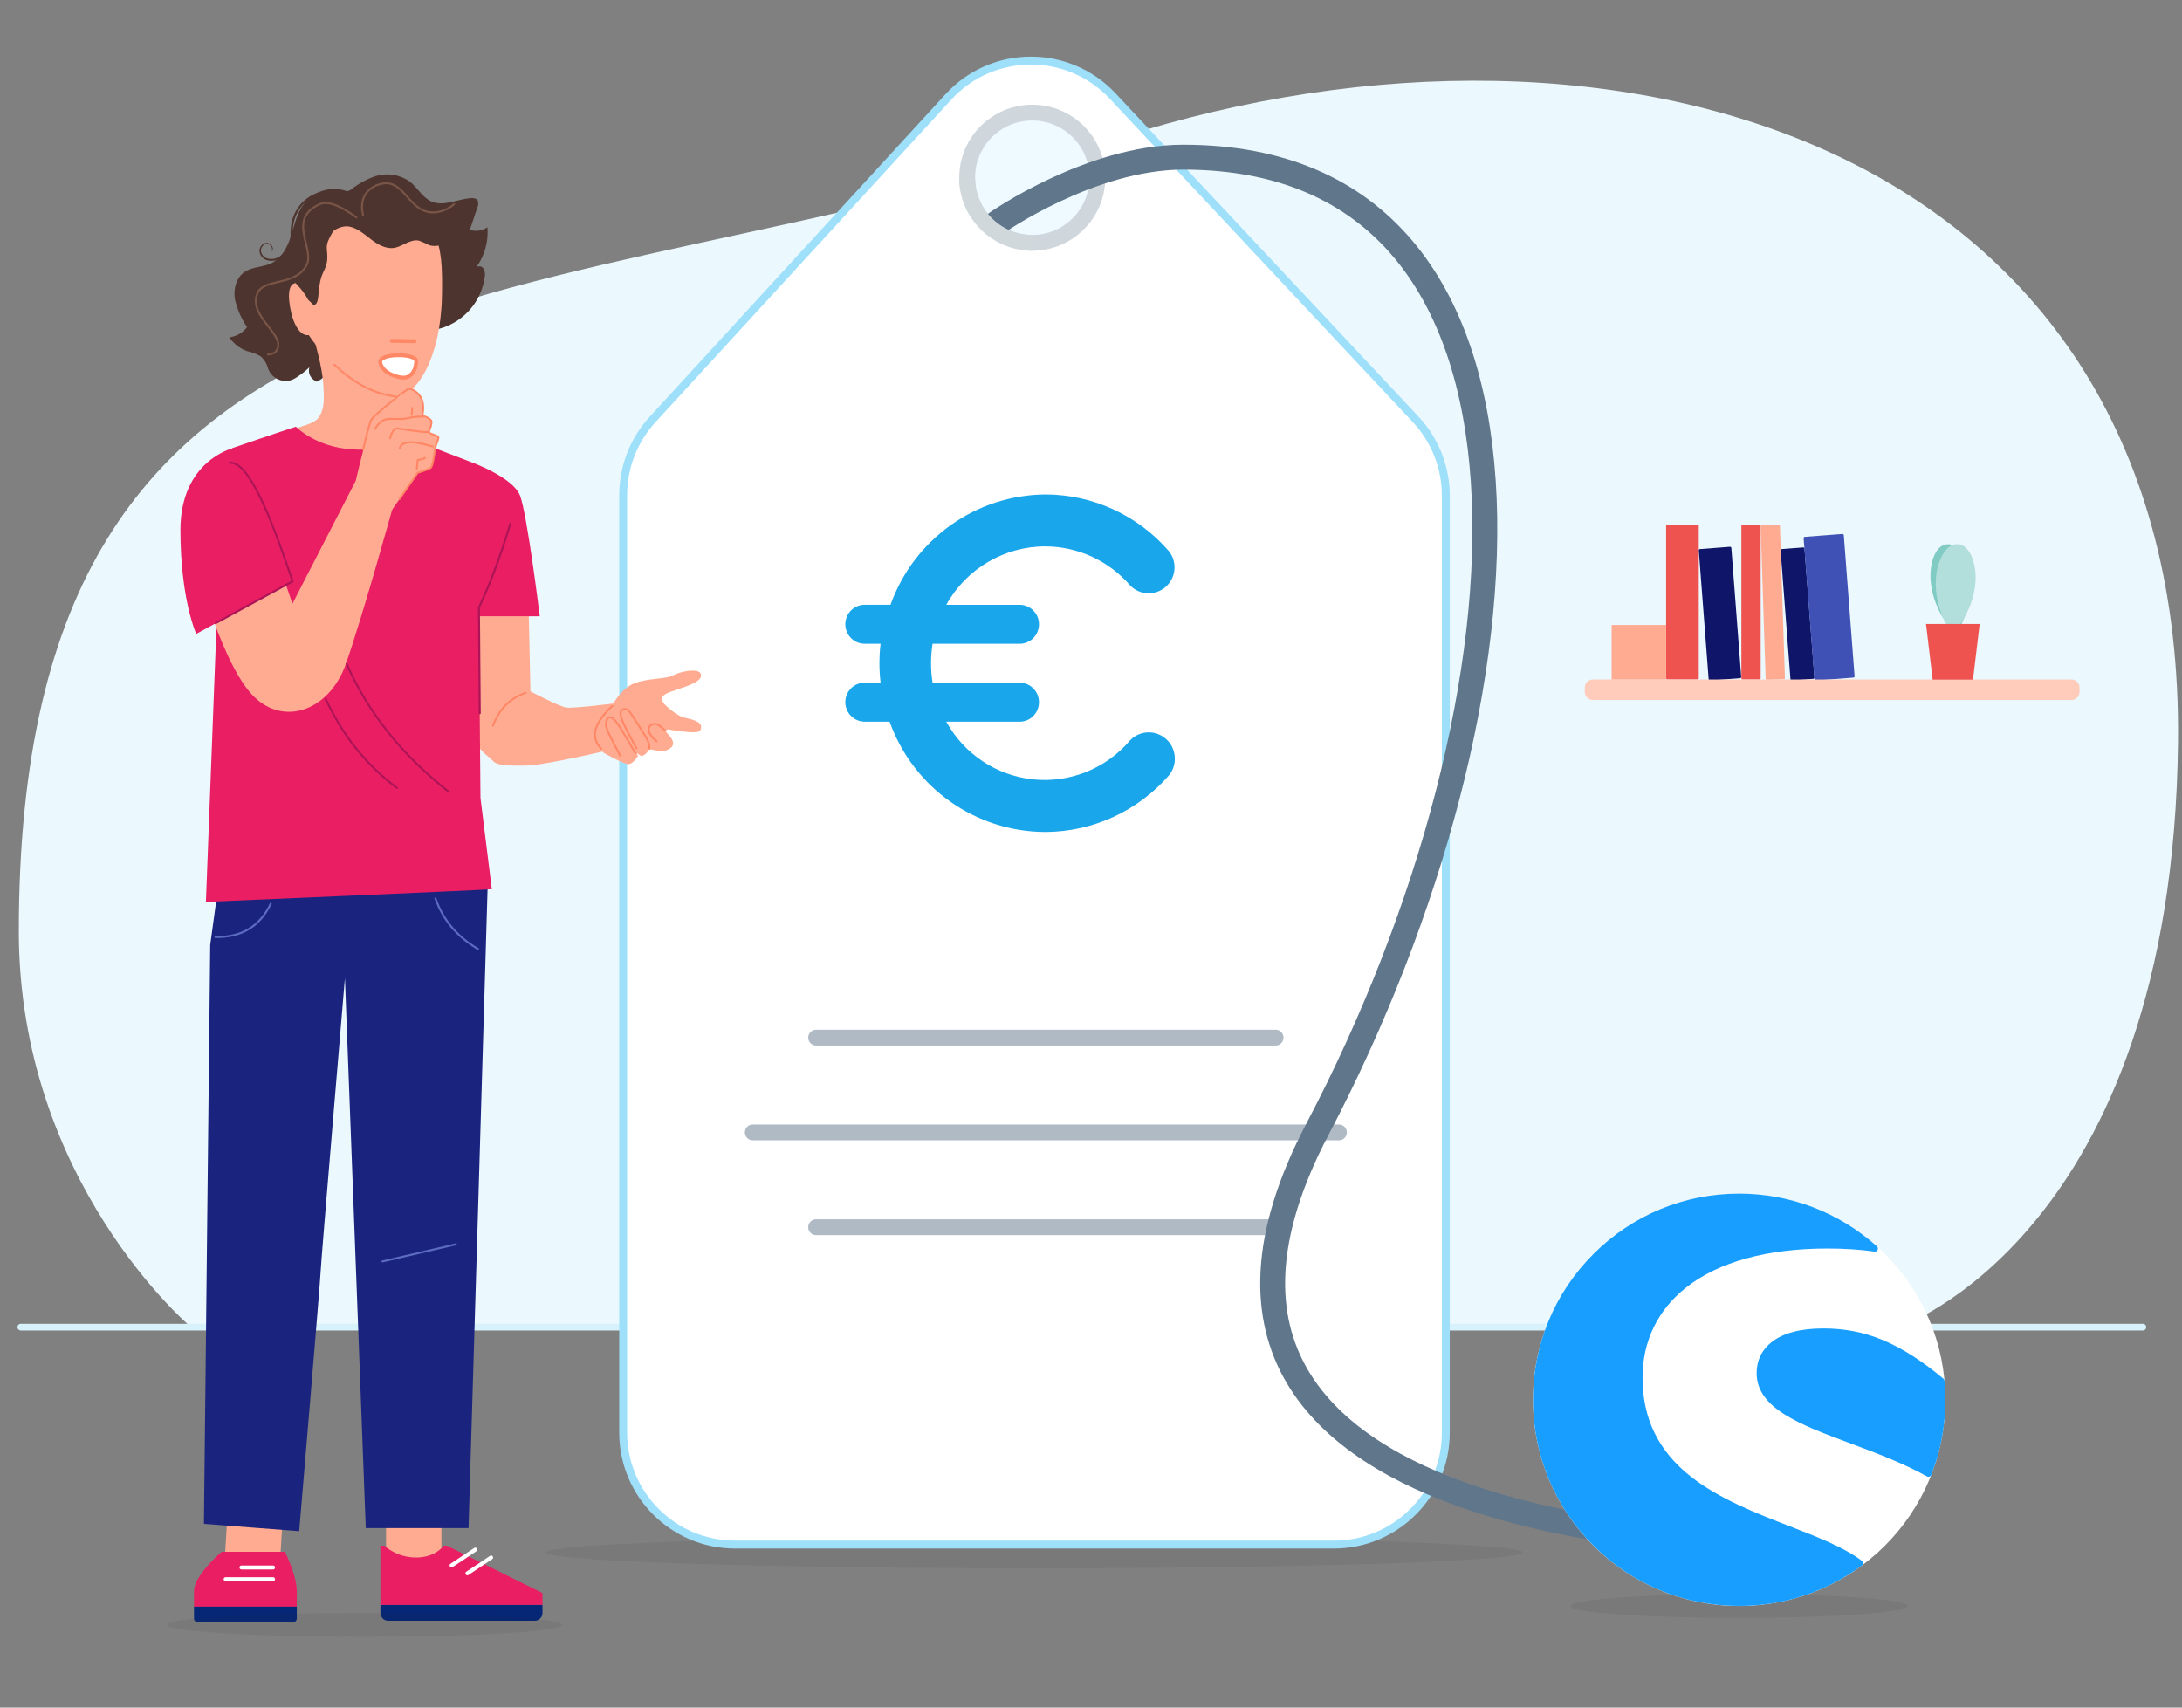<?xml version="1.0" encoding="UTF-8"?> <svg xmlns="http://www.w3.org/2000/svg" viewBox="0 0 552 432"><rect x="0" y="0" width="552" height="432" fill="#808080" stroke="none"/><defs><style> .cls-1 { fill: #262f38; opacity: .08; } .cls-2 { fill: #ebf8fd; } .cls-3, .cls-4, .cls-5 { fill: #fff; } .cls-6 { fill: #ef5350; } .cls-7 { fill: #ffab91; } .cls-8 { fill: #ffccbc; } .cls-9 { fill: #e91e63; } .cls-10 { fill: #80cbc4; } .cls-11 { fill: #b2dfdb; } .cls-12 { fill: #062676; } .cls-13 { fill: #0f1568; } .cls-14 { fill: #3f51b5; } .cls-15 { fill: #19a6eb; } .cls-16 { fill: #1a237e; } .cls-17 { fill: #189eff; } .cls-18 { fill: #455a64; } .cls-19 { fill: #263238; } .cls-20 { fill: #4e342e; } .cls-4 { stroke: #9edffa; stroke-width: 2px; } .cls-4, .cls-21, .cls-22, .cls-23, .cls-24, .cls-25 { stroke-miterlimit: 10; } .cls-21 { fill: #eefaff; stroke: #cfd6dc; } .cls-21, .cls-23, .cls-26 { stroke-width: 4px; } .cls-22 { stroke: #fff; } .cls-22, .cls-5, .cls-27, .cls-24, .cls-26, .cls-28, .cls-29, .cls-30, .cls-25, .cls-31 { stroke-linecap: round; } .cls-22, .cls-27, .cls-23, .cls-24, .cls-26, .cls-28, .cls-29, .cls-30, .cls-25, .cls-31 { fill: none; } .cls-5, .cls-27, .cls-24 { stroke: #ff8765; } .cls-5, .cls-27, .cls-26, .cls-28, .cls-29, .cls-30, .cls-31 { stroke-linejoin: round; } .cls-5, .cls-24 { stroke-width: .97px; } .cls-27 { stroke-width: .48px; } .cls-23 { stroke: #d0d8dc; } .cls-26 { stroke: #b0bac5; } .cls-28 { stroke: #ad1457; } .cls-28, .cls-29, .cls-30 { stroke-width: .5px; } .cls-29 { stroke: #5c6bc0; } .cls-30 { stroke: #795548; } .cls-32 { fill: rgba(38, 47, 56, .08); } .cls-25 { stroke: #60768b; stroke-width: 6.3px; } .cls-31 { stroke: #d8f2fc; stroke-width: 1.69px; } </style></defs><g id="Ebene_1" data-name="Ebene 1"><path class="cls-2" d="m480.04,335.91s69.59-23.14,70.95-148.2c1.64-151.34-142.14-193.12-267.7-152.86C133.28,82.94,4.76,58.34,4.76,235.6c0,63.34,43.41,100.01,43.41,100.01l431.87.3Z"></path><line class="cls-31" x1="5.26" y1="335.75" x2="542.1" y2="335.75"></line><g><ellipse class="cls-32" cx="261.71" cy="392.75" rx="123.61" ry="4"></ellipse><path class="cls-4" d="m358.1,106.06l-76.64-81.78c-11.27-12.03-30.39-11.92-41.53.23l-74.83,81.6c-4.79,5.22-7.45,12.05-7.45,19.14v237.19c0,15.64,12.68,28.32,28.32,28.32h151.47c15.64,0,28.32-12.68,28.32-28.32V125.42c0-7.19-2.74-14.12-7.66-19.36Z"></path><circle class="cls-21" cx="261.14" cy="44.96" r="16.47"></circle><path id="Path" class="cls-15" d="m264.48,138.23c8.21.04,16,3.63,21.4,9.85,2.42,2.54,6.4,2.7,9.03.38,2.63-2.32,2.97-6.31.77-9.05-7.86-9.07-19.23-14.29-31.2-14.32-17.59.13-33.24,11.27-39.2,27.91h-6.53c-2.71,0-4.9,2.21-4.9,4.93s2.19,4.93,4.9,4.93h4.02c-.39,3.27-.39,6.58,0,9.85h-4.02c-2.71,0-4.9,2.21-4.9,4.93s2.19,4.93,4.9,4.93h6.3c5.98,16.72,21.75,27.88,39.43,27.91,11.95-.05,23.31-5.25,31.2-14.28,1.19-1.42,1.72-3.28,1.47-5.12-.2-1.6-.98-3.08-2.19-4.14-1.3-1.16-3-1.76-4.74-1.65-1.73.1-3.36.9-4.51,2.21-6.09,7.04-15.21,10.65-24.44,9.67-9.23-.98-17.4-6.43-21.88-14.59h18.55c2.71,0,4.9-2.21,4.9-4.93s-2.19-4.93-4.9-4.93h-22.02c-.52-3.26-.52-6.59,0-9.85h22.02c2.71,0,4.9-2.21,4.9-4.93s-2.19-4.93-4.9-4.93h-18.55c5.07-9.14,14.68-14.79,25.09-14.78h0Z"></path><g><line class="cls-26" x1="206.46" y1="262.51" x2="322.7" y2="262.51"></line><line class="cls-26" x1="190.44" y1="286.49" x2="338.72" y2="286.49"></line><line class="cls-26" x1="206.46" y1="310.47" x2="322.7" y2="310.47"></line></g><g><path class="cls-25" d="m252.15,56.37s23.69-16.61,47.22-16.61c99.69,0,91.32,136.69,33.9,245.95-57.42,109.26,122.42,104.97,122.42,104.97"></path><polygon class="cls-3" points="245.66 54.02 259.21 62.59 248.07 71.65 245.66 54.02"></polygon><path class="cls-23" d="m261.14,61.43c-9.09,0-16.47-7.37-16.47-16.47"></path></g></g><g><g><rect class="cls-6" x="421.49" y="132.74" width="8.26" height="39.16" rx=".31" ry=".31"></rect><rect class="cls-6" x="440.53" y="132.74" width="4.88" height="39.16" rx=".31" ry=".31"></rect><rect class="cls-7" x="446.04" y="132.74" width="4.88" height="39.16" rx=".31" ry=".31" transform="translate(-4.76 14.82) rotate(-1.88)"></rect><rect class="cls-13" x="431" y="138.55" width="8.26" height="33.34" rx=".31" ry=".31" transform="translate(-10.59 33.71) rotate(-4.38)"></rect><rect class="cls-13" x="451.7" y="138.64" width="6.07" height="33.34" rx=".31" ry=".31" transform="translate(-10.54 35.2) rotate(-4.38)"></rect><rect class="cls-14" x="457.63" y="135.38" width="10.19" height="36.44" rx=".31" ry=".31" transform="translate(-10.38 35.81) rotate(-4.38)"></rect></g><path class="cls-8" d="m402.94,171.9h121.11c1.12,0,2.03.91,2.03,2.03v1.13c0,1.12-.91,2.03-2.03,2.03h-121.11c-1.12,0-2.03-.91-2.03-2.03v-1.13c0-1.12.91-2.03,2.03-2.03Z"></path><rect class="cls-7" x="407.71" y="158.12" width="13.78" height="13.78"></rect><g><path class="cls-10" d="m494.8,160.39s-5.54-4.92-6.36-13.15c-.41-4.14.85-9.21,4.1-9.54,3.17-.32,5.49,4.4,5.9,8.54.79,7.93-3.64,14.14-3.64,14.14Z"></path><path class="cls-11" d="m493.95,160.42s-4.7-5.73-4.21-13.98c.24-4.16,2.28-8.96,5.55-8.77,3.18.19,4.73,5.2,4.48,9.36-.47,7.96-5.82,13.4-5.82,13.4Z"></path><polygon class="cls-6" points="500.81 157.86 487.24 157.86 488.92 171.94 499.13 171.94 500.81 157.86"></polygon></g></g><g><ellipse class="cls-32" cx="439.98" cy="406.3" rx="42.63" ry="3"></ellipse><g><circle class="cls-3" cx="439.98" cy="354.13" r="52.16"></circle><g><path class="cls-17" d="m471.01,394.86c-4.53-3.41-11.21-6.01-18.28-8.75-8.42-3.26-17.96-6.97-25.13-12.66-8.11-6.46-12.07-14.62-12.07-24.92,0-9.25,3.84-17.16,11.1-22.87,8.14-6.41,20.48-9.8,35.68-9.8,4.2,0,8.21.26,11.92.77.33.05.64-.13.78-.43.14-.3.07-.65-.18-.87-9.57-8.62-21.95-13.36-34.84-13.36-13.93,0-27.03,5.42-36.89,15.28-9.85,9.85-15.28,22.95-15.28,36.87s5.42,27.03,15.28,36.88c9.85,9.85,22.95,15.28,36.89,15.28,11.26,0,21.98-3.54,31.01-10.22.19-.14.3-.36.3-.6,0-.24-.1-.46-.29-.61Z"></path><path class="cls-17" d="m491.92,349.31c-.02-.2-.11-.39-.27-.51-10.88-9.03-19.69-12.72-30.39-12.72-5.71,0-10.09,1.15-13,3.4-2.53,1.95-3.87,4.68-3.87,7.88,0,8.96,10.95,13.04,23.63,17.77,6.53,2.44,13.29,4.96,19.49,8.4.11.07.24.09.36.09.09,0,.17-.02.26-.05.2-.08.37-.23.45-.44,2.37-6.07,3.57-12.46,3.57-19.01,0-1.54-.08-3.16-.23-4.82Z"></path></g></g></g></g><g id="Bereiche"><g><path class="cls-7" d="m121,155.9s-2.7,23.2-1.76,28.52c.94,5.32,4.39,6.78,5.34,7.96.95,1.18,3.28,1.41,8.56,1.29s22.18-4.22,22.18-4.22l.55-11.55s-10.65,1.35-12.53,1.11-9.15-4.11-9.15-4.11l-.41-19h-12.78Z"></path><path class="cls-7" d="m149.79,186.81l2.88,3.62s4.84,2.74,6.16,2.87,2.58-2.08,2.58-2.08c0,0-.79-1.23.33-.24,1.13.99,2.52-1.45,2.52-1.45l2.52.47c1.14.16,2.28-.2,3.11-.99,1.26-1.33-.9-3.25-1.32-3.77s.46-.73.46-.73c1.81.36,3.65.6,5.5.72,1.79,0,2.85.2,2.83-1.39-.02-1.59-3.49-2.06-4.62-2.38s-4.94-2.97-5.23-4.3c-.29-1.33.99-1.79,4.11-2.82,3.11-1.04,6.17-2.15,5.69-3.8s-5.32-.67-7.04.33-6.35.6-9.93,2.06-5.78,6.11-5.78,6.11l-4.76,7.8Z"></path><path class="cls-27" d="m124.71,183.6c1.55-4.07,4.21-6.97,8.34-8.34"></path><path class="cls-27" d="m154.92,178.59c-4.35,4.08-5.83,7.76-2.84,10.8"></path><path class="cls-27" d="m156.92,191.22s-3.36-6.25-3.55-7.29.09-2.12.61-2.35.89-.09,1.79.89,4.99,8.09,4.99,8.09"></path><path class="cls-27" d="m161.02,189.27s-3.93-6.76-4.03-8.5c-.09-1.74,1.51-1.55,2.02-1.04.52.52,4.42,6.68,4.85,7.62.42.94.45,2.05.45,2.05"></path><path class="cls-27" d="m166.12,187.55s-1.98-1.55-2.02-2.92c-.05-1.36,1.27-1.6,2.02-1.41s2.02,1.51,2.02,1.51"></path><path class="cls-20" d="m86.88,49.75c2.18-2.3,4.88-4.05,7.87-5.1,3.04-1.03,6.39-.53,8.99,1.35,1.92,1.55,3.15,3.95,5.35,4.96,3.07,1.38,6.54-.54,9.89-.83.69-.05,1.51.01,1.86.6.23.56.2,1.19-.07,1.73l-1.91,5.7c1.51.47,3.15.23,4.45-.66.29,3.59-.7,7.16-2.79,10.09.6-.4,1.4-.24,1.8.36.02.03.04.07.06.11.32.66.4,1.42.23,2.13-1.23,8.61-9.2,14.59-17.81,13.36-.73-.1-1.44-.26-2.15-.46"></path><path class="cls-20" d="m88.56,48.68c-4.01-1.81-8.74-.71-11.54,2.69-1.83,2.31-2.46,5.32-3.35,8.17-.89,2.84-2.32,5.73-4.98,7.03-2.15,1.05-4.81.88-6.79,2.21-2.15,1.44-2.89,4.36-2.48,6.9.57,2.53,1.62,4.94,3.09,7.08-1.08,1.43-2.7,2.36-4.48,2.59,1.08,1.63,2.66,2.85,4.51,3.49,1.2.25,2.35.7,3.41,1.32.91.81,1.56,1.87,1.87,3.06.84,2.44,3.51,3.74,5.95,2.9.33-.11.64-.26.94-.45,1.28-.79,2.48-1.71,3.57-2.75,0,0-.87,2.23,1.8,3.65,1.68-.67,2.94-2.11,3.36-3.87"></path><g><path class="cls-7" d="m58.46,117.22s10.75-6.57,12.5-7.43c3.46-1.7,8.61-2.21,9.84-4.4,1.24-2.2,1.24-3.98.99-8.21-.25-4.26-2.22-10.98-2.22-10.98l25.93.5s-6.89,16.98-5.79,19.58c1.1,2.6,8.79,8.15,12.85,10.09,4.06,1.94,6.89,4.31,6.89,4.31"></path><path class="cls-7" d="m93.5,49.39c5.71.11,12.73,2.8,16.25,9.58,2.01,3.87,2.19,8.7,2.05,16.02-.3,15.25-6.23,25.12-11.29,25.03s-11.5-3.21-18.97-10.97c-7.47-7.77-6.87-14.05-6.72-21.38.14-7.33,5.04-18.53,18.68-18.27Z"></path><path class="cls-7" d="m78.74,77.94c-.54-1.81-1.96-6.27-3.83-6.31s-2.31,2.97-1.2,7.63c.66,2.78,2.1,5.5,4.04,5.54s1.52-5.04.98-6.86Z"></path><line class="cls-24" x1="99.1" y1="86.22" x2="104.87" y2="86.33"></line><path class="cls-27" d="m99.99,100.29c-5.77-.68-10.79-3.69-15.38-7.99"></path><path class="cls-5" d="m105.29,91.38c-.05,2.51-1.48,4.19-3.24,4.16-1.96-.04-5.38-1.37-5.86-3.81s9.14-2.43,9.1-.35Z"></path></g><rect class="cls-7" x="97.68" y="385.67" width="14" height="9.93" transform="translate(209.35 781.27) rotate(-180)"></rect><rect class="cls-7" x="57.08" y="386.03" width="14" height="9.93" transform="translate(104.93 785.09) rotate(-176.61)"></rect><g><path class="cls-9" d="m96.24,391.03v15s41,0,41,0v-3s-24.19-12-24.19-12h-.81s-2,3-7,3c-5,0-8-3-8-3h-1Z"></path><path class="cls-12" d="m135.27,410.03h-37.07c-1.08,0-1.96-.88-1.96-1.96v-2.04s41,0,41,0v2.04c0,1.08-.88,1.96-1.96,1.96Z"></path><line class="cls-22" x1="120.24" y1="392.03" x2="114.24" y2="396.03"></line><line class="cls-22" x1="124.24" y1="394.03" x2="118.24" y2="398.03"></line></g><g><path class="cls-9" d="m72.08,392.58s3,5.96,3,9.93c0,2.98,0,3.97,0,3.97h-26s0-.93,0-3.97c0-3.97,7-9.93,7-9.93h16Z"></path><path class="cls-12" d="m50.08,410.44h24c.55,0,1-.44,1-.99v-2.98h-26v2.98c0,.55.45.99,1,.99Z"></path><line class="cls-22" x1="57.08" y1="399.52" x2="69.08" y2="399.52"></line><line class="cls-22" x1="61.08" y1="396.55" x2="69.08" y2="396.55"></line></g><ellipse class="cls-1" cx="92.23" cy="411.07" rx="50" ry="3"></ellipse><path class="cls-16" d="m56.12,217.58l-2.94,21.48-1.59,146.46,24.1,1.85s5.42-64.04,5.42-65.61c0-1.57,6.15-74.33,6.15-74.33l5.27,139.16h26s4.88-162.68,4.88-163.85l-67.29-5.16Z"></path><path class="cls-18" d="m74.54,225.43c.1-.88.3-1.58.44-1.57s.17.74.07,1.62-.3,1.58-.44,1.58-.17-.75-.07-1.63Z"></path><path class="cls-18" d="m72.56,225.19c0-.93.11-1.68.26-1.68s.25.75.25,1.68-.12,1.68-.26,1.68c-.15,0-.25-.75-.25-1.68Z"></path><path class="cls-9" d="m121.55,201.89l-.41-45.97h15.41s-3.18-25.87-5-30.55c-1.82-4.68-12.39-8.47-12.39-8.47l-14.86-5.7s-2.22,2.4-12.85,2.55c-10.88.2-16.6-5.8-16.6-5.8-5.43,1.75-16.09,5.42-16.09,5.42l-4,38.11-.21,12.58-2.46,64.11s71.26-3.03,72.33-3.21l-2.87-23.07Z"></path><path class="cls-20" d="m84.81,56.1h0c1.88-.59,3.91-.5,5.72.27l1.17.5,17.21.49c3.78-2.43.81-5.83-2.91-6.68-4.35-1-9.4-3.56-13.85-3.26s-11.83,3.68-14.49,8.9c-.93,1.75-3.16,3.4-3.36,5.38-.02,4.74-1.63,3.9-.47,8.49.43,1.34,2.44,2.46,4.14,5.66l1.36,1.32c1.5-.13,1.04-3.01,1.69-6.06.65-3.05,2.06-3.29,1.74-7.14-.04-.59-.19-1.38.02-2.35.2-.97,2.52-5.34,3.58-5.58.3-.19-1.91.14-1.56.07Z"></path><path class="cls-20" d="m82.9,60.67c.17-2.12,3.43-3.77,5.52-3.34,2.09.44,3.76,1.94,5.45,3.23s3.73,2.49,5.84,2.15,4.13-2.31,6.29-1.83c.91.35,1.81.74,2.68,1.18,1.48.39,3.06.09,4.29-.84,1.2-.91,2.26-2,3.13-3.23-4.2.47-8.33-1.12-12.23-2.75-3.91-1.63-7.94-3.35-12.16-3.14-4.22.21-8.66,3-9.18,7.19"></path><path class="cls-20" d="m68.76,63.58s.05-.13.07-.37c.04-.34-.05-.69-.26-.96-.32-.45-.88-.65-1.41-.5-.68.25-1.14.89-1.16,1.61.05.88.62,1.65,1.45,1.96.97.34,2.04.24,2.95-.25,1.03-.51,1.87-1.33,2.4-2.35.51-1.14.75-2.38.71-3.62-.02-1.3.15-2.6.53-3.85.38-1.16.96-2.25,1.72-3.21,2.18-2.77,5.66-4.17,9.15-3.7.37.05.74.13,1.1.24.24.07.36.12.36.14s-.53-.09-1.48-.18c-1.34-.11-2.69.05-3.97.45-1.9.6-3.57,1.78-4.77,3.37-.71.92-1.26,1.96-1.61,3.07-.35,1.21-.52,2.46-.5,3.72.04,1.32-.22,2.63-.77,3.84-.59,1.11-1.51,2-2.64,2.54-1.02.54-2.23.62-3.32.22-.98-.38-1.64-1.3-1.68-2.35.04-.87.61-1.62,1.44-1.89.35-.11.73-.08,1.06.08.25.13.47.33.63.56.23.32.32.73.24,1.12-.11.28-.21.36-.24.31Z"></path><path class="cls-19" d="m53.81,125.94c.09.88.19,2.15.29,3.72.2,3.13.42,7.48.62,12.27s.34,9.13.42,12.28c.07,1.5.07,2.72.07,3.72.04.46.04.91,0,1.37-.09-.45-.14-.9-.14-1.36-.06-.97-.13-2.22-.22-3.72-.14-3.22-.36-7.53-.55-12.28-.19-4.75-.36-9.05-.49-12.27-.06-1.5-.14-2.72-.14-3.72-.03-.46-.03-.91,0-1.37.09.45.13.9.14,1.36Z"></path><path class="cls-7" d="m66.75,131.55l7.23,21.19,16-31.09,9.28,7.1s-7.56,27.31-11.8,39.31c-4.24,12-16.49,16.26-24.31,7-8.07-9.56-14.53-35.44-14.53-35.44l18.13-8.07Z"></path><path class="cls-7" d="m89.98,121.69c.53-2.35,3.55-14.84,4.34-15.84.79-1,8.62-7,8.62-7,2.11-1.61,4.11,2.83,4.11,2.83l-.11,3.77c.68.15,1.34.42,1.92.81,1.06,1.2-.29,2.84-.29,3-.1.73,1.72.76,2.26,1.27s-.8,2.3-.78,3.06-.74,4.68-1.51,5.13c-.94.38-1.91.69-2.9.9l-6.81,9.87"></path><path class="cls-9" d="m68.55,133.43l5.48,13.63-24.39,13.31s-3.97-8.66-4-26.21c-.03-17.55,13.2-20.75,13.2-20.75l9.71,20.02Z"></path><path class="cls-30" d="m91.84,54.42c-1.47-6.39,3.79-7.93,5.48-8.05,5.34-.37,6.44,8.06,13.03,7.32,1.91-.21,3.47-1.12,4.52-2.03"></path><path class="cls-30" d="m90.17,54.99c-5.59-4.02-7.96-3.96-9.44-3.27-8.29,3.89-.83,11.32-3.27,15.56-3.02,5.24-10.82,2.99-12.38,7.04-2.3,5.98,7.6,10.5,4.83,14.45-.52.75-1.53.87-2.12.92"></path><path class="cls-27" d="m91.86,113.76s1.51-6.59,2.05-7.58,8.93-7.78,9.51-7.84,2.51.83,3.26,2.67.14,4.14.14,4.14c0,0,2.07.56,2.31,1.41s-.89,2.59-.52,2.92,1.89.65,2.22,1.05-.66,1.9-.78,3.06c-.12,1.16-.61,4.34-1.06,4.73s-3.35,1.3-3.35,1.3l-4.6,6.66"></path><path class="cls-27" d="m94.88,108.49s1.22-2.26,3.06-2.45,3.34.05,4.28-.09,3.15-.71,4.73-.5"></path><line class="cls-27" x1="104.29" y1="103.19" x2="104.15" y2="104.96"></line><path class="cls-27" d="m98.69,110.89s.52-2.69,1.88-2.49c1.48.22,7.76,1.19,7.66.86"></path><path class="cls-27" d="m101.14,113.34c.58-2.02,3.88-1.7,8.32-.38"></path><path class="cls-27" d="m105.42,118.75l.28-2.42c.65,0,1.25-.18,1.82-.48"></path><path class="cls-28" d="m129.1,132.49c-2.31,7.67-4.91,14.81-7.94,21.19l.21,26.76"></path><path class="cls-28" d="m58.11,117.07c4.81-.38,10.29,13.34,15.92,29.99l-19.46,10.58"></path><path class="cls-28" d="m87.68,167.95c5.53,12.53,14.24,23.27,25.86,32.38"></path><path class="cls-28" d="m82.38,176.77c4.21,9.18,10.22,16.72,18.07,22.59"></path><line class="cls-29" x1="96.76" y1="319.13" x2="115.3" y2="314.8"></line><path class="cls-29" d="m110.17,227.31c1.9,5.4,5.45,9.67,10.75,12.77"></path><path class="cls-29" d="m54.5,237.06c6.78.11,11.34-2.84,13.98-8.42"></path></g></g></svg> 